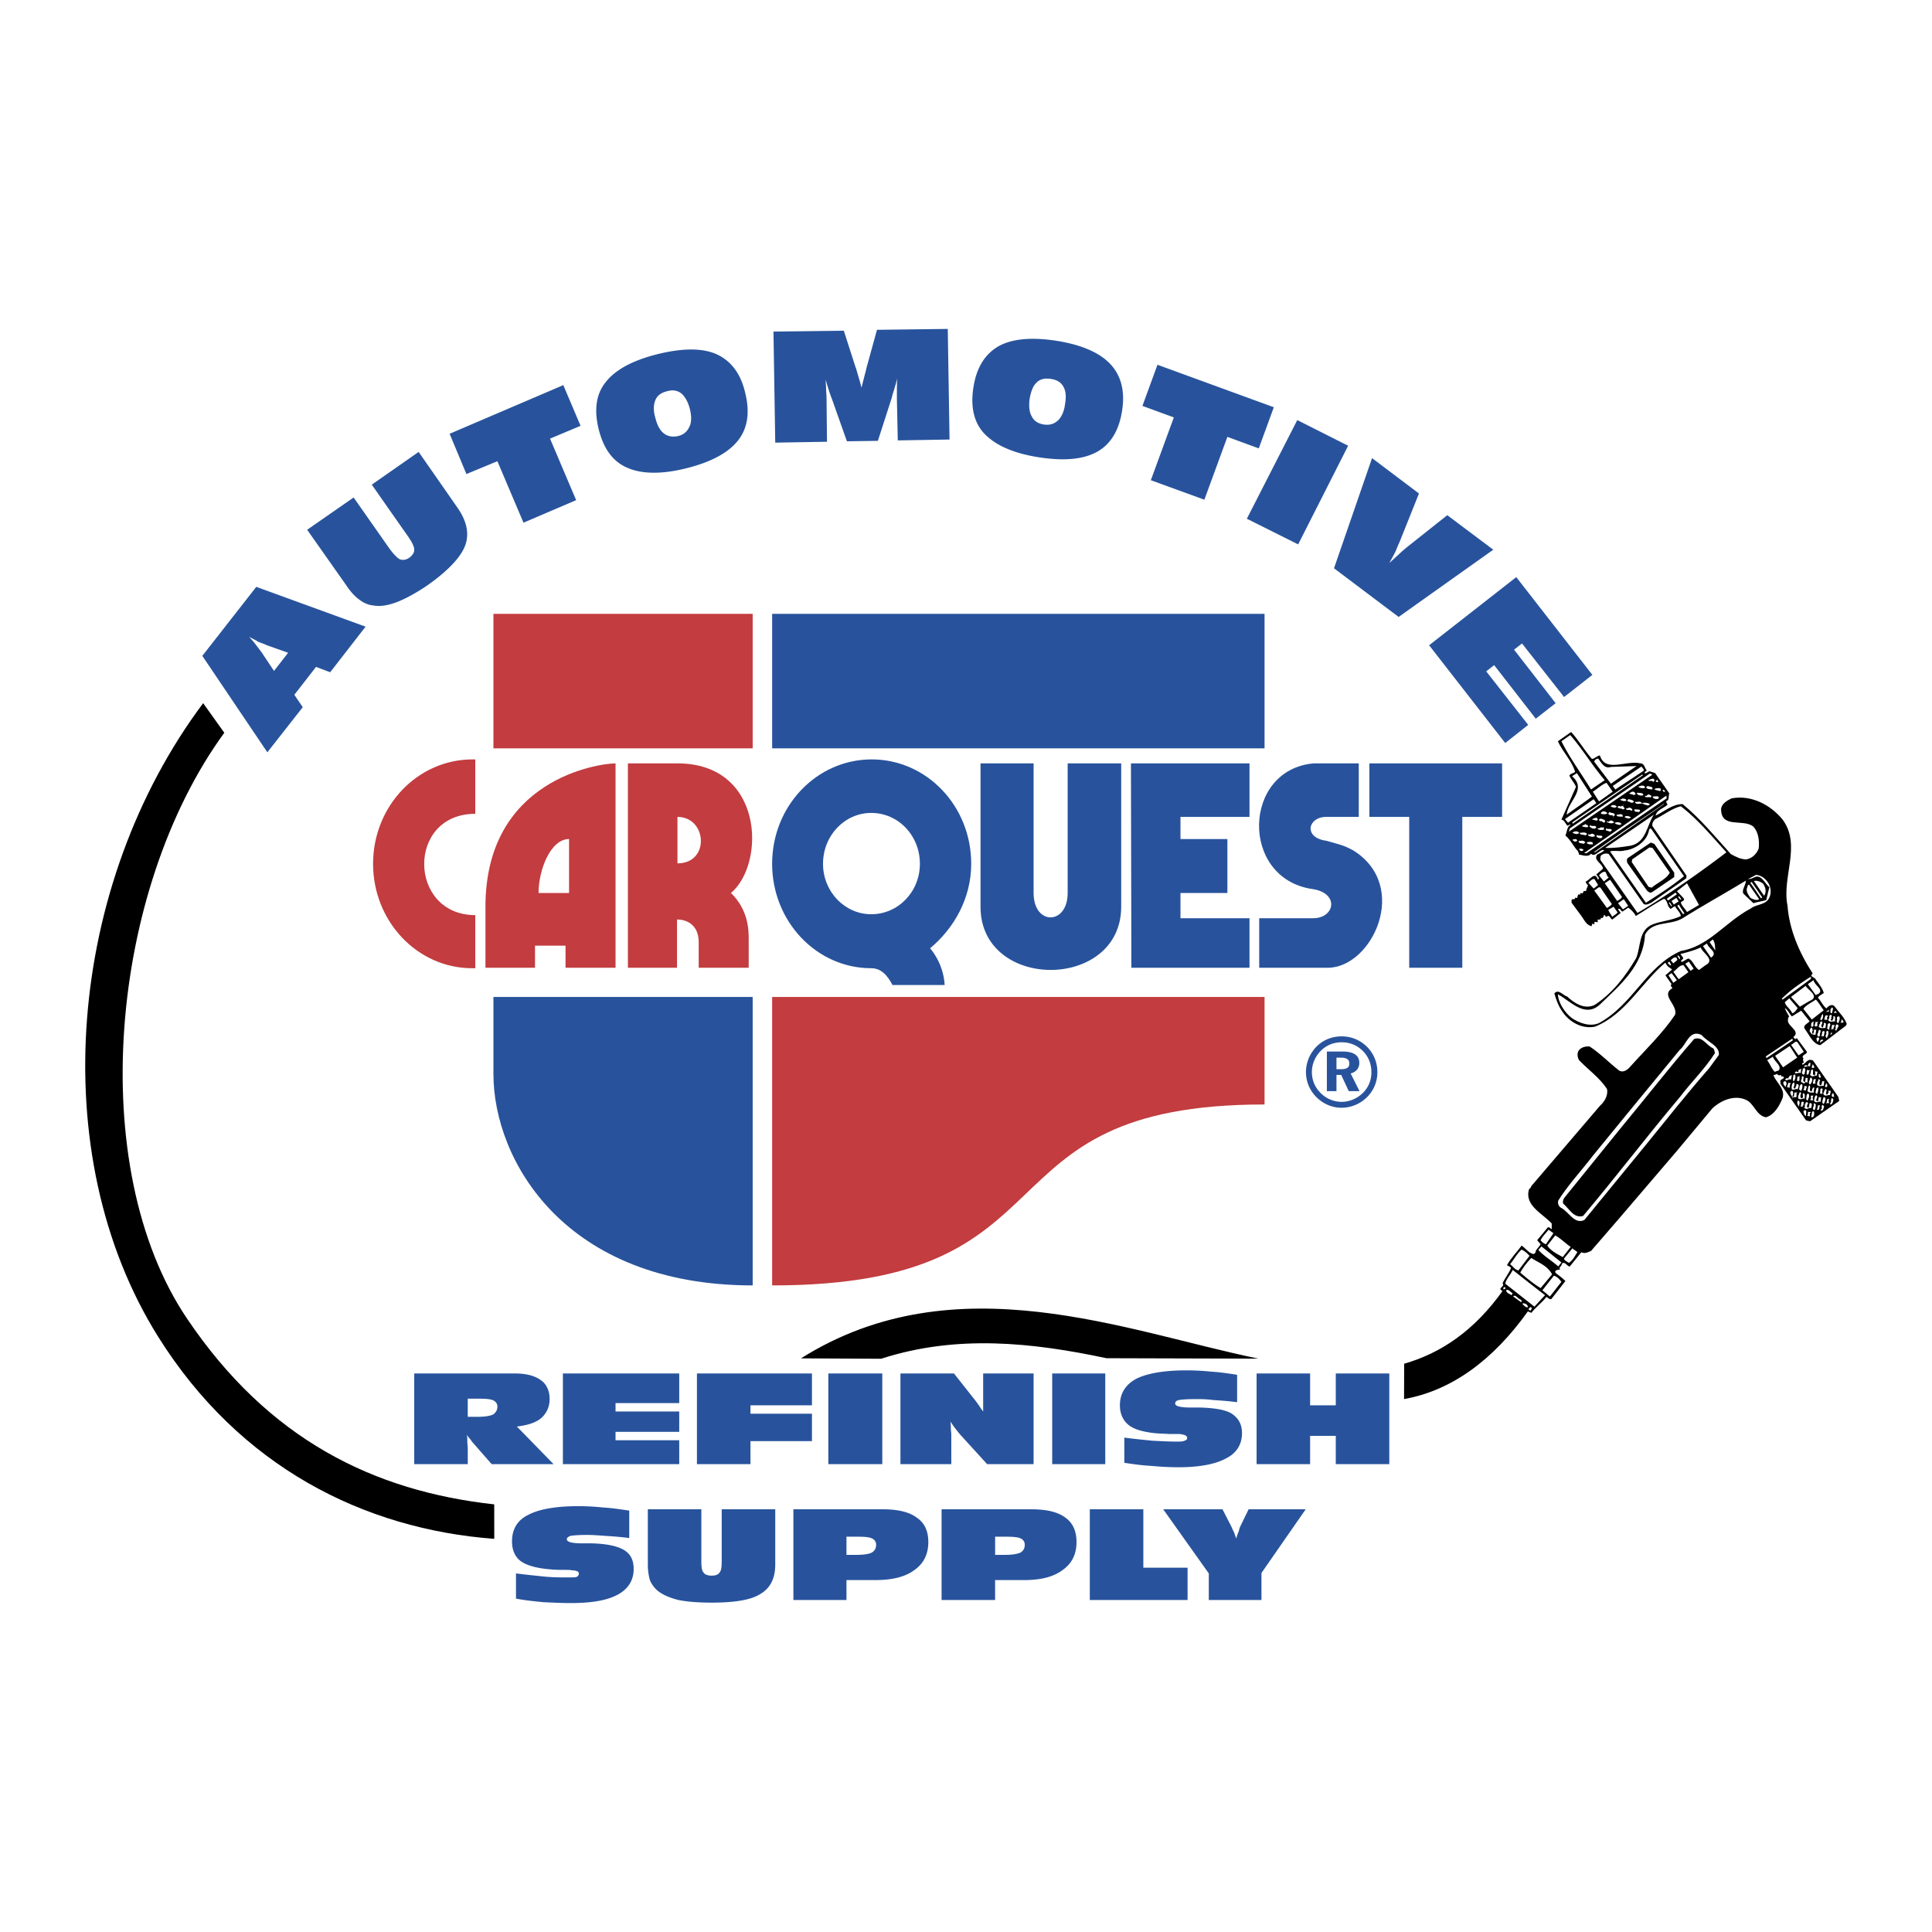 <svg xmlns="http://www.w3.org/2000/svg" width="2500" height="2500" viewBox="0 0 192.756 192.756"><path fill="#fff" d="M0 192.756h192.756V0H0v192.756z"/><path d="M133.858 103.988c.825 0 1.553.301 2.131.885.556.568.838 1.287.838 2.141a2.86 2.86 0 0 1-.868 2.045c-.587.559-1.334.873-2.109.873a2.964 2.964 0 0 1-2.108-.902 2.894 2.894 0 0 1-.855-2.074c0-.785.324-1.553.905-2.131.56-.555 1.264-.837 2.066-.837zm-.008-.59c-1.283 0-2.393.637-3.033 1.709a3.606 3.606 0 0 0-.521 1.857c0 .918.354 1.801 1.024 2.477.688.695 1.58 1.08 2.53 1.08a3.61 3.61 0 0 0 2.519-1.041 3.454 3.454 0 0 0 1.05-2.516 3.52 3.52 0 0 0-1.009-2.5 3.543 3.543 0 0 0-2.56-1.066zm-1.468 1.512v3.953h.958v-1.617h.471l.755 1.617h1.071l-.884-1.764c.54-.135.865-.527.865-1.047 0-.758-.562-1.143-1.69-1.143h-1.546v.001zm.958.611h.421c.579 0 .864.176.864.59 0 .395-.265.561-.814.561h-.471v-1.151z" fill-rule="evenodd" clip-rule="evenodd" fill="#28539c"/><path d="M178.337 90.331c.177 2.383 1.147 4.679 2.516 6.796-.396.354.266.354.31.619.309.398.706.928.794 1.324-.133.133-.529.266-.573.486.31.309.485.795.838 1.059.221-.309.619-.484.839-.176.486.662.928 1.016 1.192 1.721l-.089.178c-.839.617-1.766 1.367-2.561 1.941-.75-.133-1.103-1.059-1.545-1.633-.22-.354.311-.531.486-.752l-.839-1.059-.927.574c-.265-.266-.396-.662-.707-.84.088.266.266.574.442.84-.132.088-.132.309-.132.484.088.531 1.234 1.018.573 1.545-.044.09.088.178.132.221.045.045.089-.043.177-.088l1.015 1.369c.045.266-.706.309-.309.705-.176 0-.044.133-.044.266l.045.089c-.044.045-.176.045-.176.178l.044.043c.309-.088.53-.705 1.059-.396l2.517 3.619.088.396-2.913 2.031-.397-.088-2.56-3.664c.044-.133-.089-.309.088-.396.089-.088.221-.088.265-.221-.088-.178-.221-.088-.265-.088v-.133c-.132-.045-.309.088-.397-.133l-.396.133c.354.793 1.191 1.367.926 2.25-.309.795-.838 1.723-1.677 1.943-1.015-.221-1.147-1.414-2.03-1.766-1.147-.486-2.472.088-3.311.883l-3.531 4.238-5.738 6.707-2.825 3.268c-.309.131-.618.309-.971.131l-1.146 1.414c-.266.043-.486-.574-.796-.266 0 .266-.353.354-.177.574-.22.043-.618.043-.44.354.353.264.662.484.971.795l-1.412 1.809c-.221.043-.354-.176-.485-.221-.441.574-1.06 1.016-1.502 1.588-1.103-.396-2.117-1.543-3.089-2.338 0-.266.441-.309.221-.619.221-.486.617-.971.839-1.5-.088-.221-.31-.176-.397-.309.397-.707.971-1.281 1.456-1.943.397.266.751.795 1.192.84.177-.045.221-.221.221-.309.132-.266.396-.443.485-.707-.132-.045-.222-.264-.354-.354l1.06-1.279c.177-.088.221.088.397.176v-.574c-.883-.971-2.78-1.809-2.251-3.441.176-.045.176-.311.309-.398l6.754-7.9c.44-.396.838-1.016.706-1.678-.751-1.146-1.854-1.896-2.781-2.869-.177-.264-.22-.707-.044-.971.265-.354.751-.441 1.103-.396 1.061.705 1.899 1.588 2.914 2.383.397.266.839-.043 1.104-.354 1.545-1.721 3.223-3.311 4.502-5.209.265-1.014-1.5-1.941-.265-2.648-.088-.088-.265-.309-.088-.396l-.619-.883.663-.574c-.221-.221-.441-.221-.617-.617l-.089-.045c-2.428 2.076-3.929 5.121-6.975 6.357-1.28.264-2.56-.441-3.266-1.502-.397-.572-.618-1.191-.795-1.809.397-.486.838.176 1.28.309.706.662 1.722 1.324 2.736.838 1.766-1.146 3.09-2.869 4.149-4.678.485-1.192.221-2.781 1.633-3.355.883-.353 1.942-.397 2.824-.839-.044-.353-.396-.618-.573-.971-.176.044-.309.177-.441.265-.396-.265-.265-.839-.662-1.015-.927.485-1.942 1.191-2.825 1.721-.132-.309-.44-.618-.75-.839l-.573.398c-.222-.089-.177-.353-.442-.265.045.133.177.265.266.397l-.839.662c-.221-.088-.265-.529-.529-.309l-.088.044c-.089-.044-.089-.22-.222-.176-.044.176-.088.353-.309.265.044.221-.176.176-.31.176-.044.089.044.177 0 .265l-.309-.044-.044.265-.176-.088-.089.264c-.574-.132-.751-.706-1.104-1.147l-.883-1.192v-.309c.089-.088.396.044.353-.221.397.265.088-.485.53-.264 0-.045-.089-.133.044-.177l.176.044.09-.221.265-.043c0-.222.132-.31.176-.574-.132-.089-.221-.221-.221-.354.396-.132.927-1.059 1.191-.22h.088c.089-.177-.132-.309-.22-.486l.662-.574c-.044-.529-1.015-.838-.574-1.412.266-.133.53-.221.706-.441-.485-.133-.927.794-1.324.353-.309.397-.839.132-1.235.088.088-.088-.088-.309-.088-.354-.397-.397-.706-1.103-1.236-1.544.177-.353.133-.883.53-1.059-.133-.089-.177.044-.31.087-.221-.176-.309-.573-.617-.617l1.455-3.267c-.176-.441-.528-.75-.661-1.147.177-.221.397-.177.573-.353-.353-1.148-1.191-1.898-1.721-3.046l1.324-.927c.794.883 1.279 1.766 2.074 2.693.309-.045.485-.31.795-.354.529 1.767 2.647.442 4.061.795.396 0 .396.486.618.706-.045.088-.222.088-.222.265.177.088.31-.177.529-.177l.531.177c.441.662.971 1.368 1.412 2.03-.133.265.044.707-.309.75 0 .221.044.177.132.353-.31.353-1.104.53-1.192 1.104.928-.442 1.678-1.148 2.693-1.148 1.81 1.501 3.178 3.178 4.811 4.988.486.264.971.529 1.545.529.574-.088 1.061-.573 1.236-1.103.088-.795-.044-1.633-.53-2.163-1.015-.839-3.266.265-3.222-1.809.089-.486.574-.795 1.059-1.016 1.943-.353 3.842.618 5.076 2.119 1.898 2.56-.089 5.738.485 8.563z" fill-rule="evenodd" clip-rule="evenodd"/><path d="M176.571 89.448c-.309.883-1.279.706-1.898 1.192-2.515 1.324-4.193 3.796-6.975 4.237-3.485 1.545-4.722 5.297-8.164 7.195-.884.396-1.987 0-2.693-.486-.662-.484-1.368-1.5-1.412-2.383 1.192.617 2.648 2.383 4.148 1.059 2.074-1.986 4.371-3.928 4.547-7.018.75-1.412 2.516-.883 3.752-1.633 2.031-1.28 4.061-2.384 6.312-3.752 0 .485-.574 1.104-.132 1.413l.882.838c.398-.132.839-.176 1.28-.309l.309-1.28c-.484-.397-.793-1.368-1.543-.971-.222.133-.398.133-.618.177l.838-.442c.97.089 1.721 1.192 1.367 2.163z" fill-rule="evenodd" clip-rule="evenodd" fill="#fff"/><path d="M176.042 89.316l-.045.044-1.014-1.457c.264-.088.66.044.926.265.221.353.354.75.133 1.148zM175.688 89.625c-.353-.529-.705-1.06-1.06-1.544l.133-.089 1.06 1.545-.133.088zM183.898 102.027h-.265c0-.088.176-.133.044-.264l.132-.045c.001.089.178.177.089.309zM172.246 85.034c-2.648 2.031-6.003 4.37-8.872 6.047l-3.708-5.296c0-.133 0-.265.044-.398.133-.176.53-.309.795-.176l3.486 4.987c.31.133.529-.044.751-.132l3.486-2.428.044-.264-3.398-4.944c-.088-.265.089-.53.266-.706.838-.398 1.633-1.059 2.559-1.281 1.722 1.325 3.09 3.002 4.547 4.591zM175.512 89.713c-.265.176-.618 0-.883-.133-.176-.308-.397-.529-.353-.927.089-.132.044-.352.221-.397l1.015 1.457zM183.237 101.102c-.046-.133-.178 0-.266-.045l.132-.221c.044.088.177.178.134.266zM183.413 102.072c-.089 0-.133-.088-.176-.178.176-.131-.178-.484.264-.484.133.266-.044.485-.088.662zM181.427 99.158c-.088.045-.177.045-.265.133l-.794-1.104.572-.396c.089.529 1.061.926.487 1.367zM182.795 101.057l-.088.045-.132-.178c.043 0 .088-.043.088-.088l-.088-.088c.088-.043.088-.043.132-.088l-.044-.09.177-.043c.088.178-.045.354-.045.53zM180.676 97.658c-.926.705-1.986 1.457-2.825 2.074l-.088-.088c.883-.883 1.81-1.5 2.913-2.207v.221zM183.104 101.895c-.264 0-.573.133-.706-.131.044-.088.178-.266.088-.398l.178-.133c.132.09.088.178.044.266-.044.045 0 .088.044.133-.044.045-.133.045-.088.133 0 .043.088.043.132.088.088-.176.177-.309.088-.441.353-.09.132.264.22.483zM182.441 100.969c-.132-.088-.221 0-.309 0l.353-.221-.044.221zM183.28 102.689c-.043.045-.043.133-.133.133l-.088-.088c.044 0 .088-.045.088-.088 0-.088-.044-.354.09-.443.397.045.043.356.043.486zM180.765 101.719l-.839-1.059c.265-.398.795-.619 1.236-.928.221.176.573.795.794 1.061l-1.191.926zM182.397 101.365c-.177.133-.088.266-.088.398l-.309-.045c.089-.175.045-.573.397-.353zM182.928 102.689c-.045 0-.177-.043-.265 0 0-.088.177-.131.044-.221.044-.043.088-.088.088-.131l-.044-.09c.089.045.221-.045.309.09-.132.132-.132.222-.132.352zM180.544 99.865l-.972.574-.883-.971 1.457-1.105c.266.444 1.457 1.061.398 1.502zM181.692 101.807c-.178-.176.043-.309.043-.484l.133-.178c.044.22.044.486-.176.662zM182.53 102.689c-.133.133-.133-.088-.265-.088.176-.221-.089-.398.265-.529.221.176-.089.397 0 .617zM182.133 102.559c-.265 0-.574.088-.706-.178.044 0 .132-.043.088-.088l-.044-.045c.044-.088.132-.045.132-.133l-.044-.088.177-.133c.266.178-.265.486.133.619.044-.221.133-.266.088-.486l.221.088-.045.444zM182.618 103.309l.045-.266h.132c0 .133-.177.178-.177.266zM165.447 78.016c-.088.044-.22 0-.265-.089l.177-.132.088.221zM166.153 78.987c-.132 0-.22.044-.264-.132.089-.177.221.088.264.132zM156.487 83.004c.089-.088.089-.221.134-.353l7.987-5.474c.045.044.178 0 .223.133l-8.344 5.694zM158.298 85.122h-.266l8.211-5.738.044.265-7.989 5.473zM182.266 103.572c-.045 0-.089-.133-.133-.176 0-.176.177-.266.044-.441l.177-.133c.176.221 0 .53-.088.75zM165.051 77.927l-.088.089c-.221-.221-.31 0-.53-.176.221-.045.31-.178.574-.134.044.045.044.134.044.221zM165.625 78.943c-.266-.132-.397-.044-.574-.221.177-.088.883-.221.574.221zM181.294 102.381c-.044.045-.176 0-.265 0l.133-.486c.044.178.132 0 .265.09-.221.087-.044.218-.133.396zM181.692 103.352c.176-.131 0-.617.353-.439l-.089.484-.264-.045zM163.903 76.956l-2.736 1.81-.266-.353 2.869-1.942c.044.132.398.353.133.485zM180.94 102.338l-.176.131a.398.398 0 0 1 0-.441l.176-.133c0 .177-.044.265 0 .443zM181.603 103.309l-.176.131c-.265-.219.044-.396 0-.617l.132-.088c.221.177-.088.396.044.574zM159.136 85.034c0-.044-.044 0-.088 0h-.044c2.427-1.765 4.987-3.443 7.018-4.854v.044l-6.886 4.81zM164.831 78.766c-.178-.044-.442 0-.575-.176-.043-.089.045-.089.133-.177.132.088.618.044.442.353zM165.447 79.693c-.22.044-.484.044-.573-.221.221 0 .795-.132.573.221zM160.725 78.192l-1.677-2.207c.088-.22.221-.264.396-.309.354.442.618 1.06 1.28.839l2.562-.088c-.928.618-1.81 1.236-2.561 1.765zM156.93 82.165h-.044v-.132l6.973-4.767.044.088-6.973 4.811zM181.162 103.221c-.354.043-.441-.045-.618-.354.044-.178.044-.221.177-.354.309.309-.089.441.176.662.044-.221.133-.264.044-.441h.266c-.001.178-.089.352-.045.487zM181.603 104.014c-.088-.133.133-.264.09-.309.043.09.176-.045.22.09l-.31.219zM181.383 103.926c-.133.045-.089-.176-.177-.309l.177-.133c.263.176 0 .311 0 .442zM178.822 101.102c-.265-.531-.617-.662-.751-1.104l.442-.398.838.971c-.131.222-.308.443-.529.531zM164.124 78.59c-.176.088-.441.044-.618-.044-.088-.177.177-.045.221-.177.176.044.352-.044.397.221zM164.697 79.561c-.221-.089-.618.088-.573-.177.132.088.221-.044.309-.132.131.044.441.088.264.309zM163.948 79.34c-.222.088-.53 0-.662-.176l.132-.089c.132.089.53-.044.53.265zM164.608 80.223c-.176.265-.353.044-.572.044-.177-.221-.53 0-.75-.088-.09 0-.134-.088-.178-.177.266.044.53-.132.706.133a.966.966 0 0 1 .794.088z" fill-rule="evenodd" clip-rule="evenodd" fill="#fff"/><path d="M162.712 84.372c-.839.132-1.678.265-2.561.221l4.855-3.312c-.705 1.061-.75 2.738-2.294 3.091zM163.021 79.34c-.177-.132-.353-.088-.485-.176.177-.089.309-.265.529-.133l.132.177-.176.132zM162.402 79.958l-.044-.131.133-.089c.132.045.396.045.529.221-.176.308-.397-.001-.618-.001zM163.506 81.017c-.177-.044-.485.045-.441-.264.088 0 .397 0 .53.044.088.044 0 .176-.089.22z" fill-rule="evenodd" clip-rule="evenodd" fill="#fff"/><path d="M168.009 87.418c-1.06.883-2.473 1.809-3.796 2.648l-3.576-5.12c.485-.132.971.044 1.413-.088 1.015-.089 2.163-.839 2.427-1.854.044-.088.044-.442.266-.309l3.266 4.723zM181.692 107.457l-.134.088-.132-.176c0-.045.088-.088.044-.088l-.044-.09.176-.043c-.043.133.044.221.09.309zM182.177 108.473c-.221-.088.044-.266 0-.398.133.044.22.353 0 .398zM183.016 109.398c-.044 0-.176.088-.221 0-.088-.088 0-.264.088-.352.089.089.045.222.133.352zM179.44 105.295l-.751-1.061c.222-.043.486-.484.662-.221l.618.928-.529.354zM180.853 106.574c-.221-.133.044-.264 0-.441l.177.354-.177.087zM181.339 107.324c-.266-.088-.574.266-.751-.133.133-.131 0-.484.265-.484.133.133-.132.574.221.574a.604.604 0 0 0 0-.398l.266.045-.089.396h.088zM181.956 108.34c-.221-.043-.529.133-.662-.133-.044-.221.133-.354.133-.529.088-.043.132.088.176.133-.132.088-.044.264-.088.352.044.09.088.09.132.135.134-.135.134-.266.134-.398l.221-.045-.046.485zM182.575 109.268c-.178-.088-.486.219-.663-.133.044-.176.133-.398.221-.486.265.088-.088.398.133.574.132-.133.22-.264.132-.396h.266c-.046.175-.046.263-.089.441zM168.317 90.993c-.177-.309-.574-.662-.619-.971.134-.133.354-.133.311-.353-.221-.265-.486-.53-.707-.751l1.016-.794 1.191 2.163-1.192.706zM180.588 106.398c-.22-.088-.31.043-.573.043-.045-.088.087-.176.221-.176 0 .045.043.088.088.088.133-.133.089-.354.309-.309l-.045.354zM176.263 105.559c-.089-.043 0-.131-.133-.131l2.692-1.811.045.178-2.604 1.764zM182.795 110.105c-.088 0-.088.133-.177.088l-.043-.088c.043-.045.088-.088.088-.133.044-.088 0-.309.088-.396.265 0 .132.354.044.529zM162.27 79.87c-.22.132-.485 0-.662-.088.044-.045.222 0 .222-.133.175.088.352-.044.44.221zM162.756 80.885c-.221-.177-.486.044-.53-.22l.266-.045v-.044c.131-.044.572.221.264.309z" fill-rule="evenodd" clip-rule="evenodd" fill="#fff"/><path d="M167.037 87.506l-2.206 1.501c-.223.132-.398-.044-.53-.177l-1.942-2.737c-.044-.176-.089-.353.044-.485l2.295-1.545.354.132 1.986 2.87v.441h-.001z" fill-rule="evenodd" clip-rule="evenodd"/><path d="M180.235 107.191c.043-.088 0-.309.043-.439l.31.043c-.176.088-.044.529-.353.396zM181.118 108.119h-.266c.088-.178 0-.617.354-.396-.177.131-.044.263-.088.396zM181.823 109.135l-.265-.045c.134-.131-.088-.662.31-.441-.088.087-.045.31-.045.486zM182.485 110.061h-.309c.133-.131.089-.352.133-.396l.221-.045c-.176.177-.045.265-.045.441zM161.917 80.753c-.176-.133-.397-.045-.529-.221 0-.089.088-.089.176-.132.088.176.266-.089.354.043l.044-.176.044.044c-.265.132.352.397-.089.442zM177.896 106.486l-.795-1.148 1.457-.971.75 1.149-1.412.97zM180.058 107.191c-.043-.043-.088 0-.132.045-.31-.221 0-.396-.088-.572l.177-.135c.22.266 0 .354.043.662zM180.588 108.207c-.265-.176 0-.396 0-.617.088-.176.177 0 .221.088a.73.73 0 0 1-.221.529zM181.294 109.135c-.309-.088-.044-.354-.088-.529l.177-.133c.088.22 0 .439-.089.662zM182.001 110.061l-.089.088c-.22-.219 0-.439 0-.662.354-.089.177.398.089.574zM166.596 87.065c-.353.662-1.19.97-1.81 1.5l-.31-.088-1.677-2.472.044-.265 1.721-1.19.31.044 1.722 2.471zM162.712 81.547c-.177.221-.442.044-.618 0 .044-.221.441-.132.618 0zM158.738 78.766c-.971-1.589-2.117-3.134-2.956-4.812l.882-.618c1.235 1.413 2.163 3.002 3.442 4.503l-1.368.927zM159.534 79.958l-.618-.971c.44-.265.927-.75 1.368-.883l.617.883-1.367.971zM171.142 94.833l-.573-.839.31-.264c.263.309.219.794.263 1.103zM179.661 107.061c-.221-.09-.354.088-.574 0-.044-.09.089-.133.133-.178.044.045.132.088.221.045.044-.088-.045-.088-.045-.133l.31-.178-.045.444zM180.278 108.031c-.043-.09-.132-.09-.221 0-.088.176-.22-.09-.308-.045-.178-.176.088-.309 0-.529.044-.043.132-.133.176-.043.089.131-.176.527.176.527l.045-.396h.222c-.09.178.044.353-.09.486zM180.985 109.002c-.265 0-.529.045-.662-.176.089-.133.045-.486.221-.529.177.131-.176.662.265.574-.133-.135.132-.311.044-.355h.177c-.045.177-.09.31-.045.486zM181.646 109.93c-.176-.09-.528.219-.661-.133.044-.178.044-.441.221-.529.309.176-.266.529.177.617l.088-.441.222.043-.047.443zM167.743 89.713c-.045 0-.045.044-.045.088-.044-.088-.176-.132-.264-.309l.088-.088.221.309zM182.001 110.414c-.089.088-.045.398-.309.398l-.046-.09s.089-.043.089-.088c.088-.088-.089-.354.133-.396l.133.176zM161.299 80.488c-.177.177-.397.044-.574 0-.044-.221.486-.221.574 0zM161.917 81.459c-.176.044-.486 0-.618-.044.045-.043 0-.089-.044-.133.176.044.618-.22.662.177zM166.419 89.845l-.132-.176.883-.618.132.176-.883.618zM179.264 107.811c.088-.133 0-.221.088-.396l.221-.045c-.133.175.132.616-.309.441zM179.926 108.736c0-.043.132-.131.044-.176.045-.045.088-.088.045-.176l-.045-.045.309.045-.132.441-.221-.089zM180.896 109.797l-.309-.045c.177-.176.044-.221.088-.441h.265c-.131.132-.087.308-.044.486zM181.339 110.723l-.089-.043c.133-.133.089-.311.133-.398h.22c-.132.132-.044.53-.264.441zM166.993 90.243l-.221-.354.486-.309.221.354-.486.309zM170.833 95.451l-.132.088-.794-1.147.396-.265c.176.53 1.015.838.53 1.324zM167.92 91.214l-.573-.839.132-.132.574.882-.133.089zM178.955 107.898c-.177-.221 0-.396-.044-.617l.176-.09c.089.223.045.487-.132.707zM179.705 108.826c-.133 0-.133-.133-.221-.133.088-.178 0-.486.31-.531.088.223 0 .486-.089.664zM180.368 109.797c-.133 0-.133-.133-.178-.133.088-.178-.044-.441.222-.574.22.308-.044.529-.044.707zM181.029 110.768c-.354-.176.044-.398-.089-.619.089-.131.178 0 .222.045 0 .22-.044.441-.133.574zM160.945 81.591l-.044-.044c.044-.044.089-.088.044-.132-.088-.177-.396.044-.485-.265l.133-.133c.265.177.353 0 .529.265-.043.089-.221.221-.177.309zM161.784 82.209c-.177.176-.396.044-.573 0-.044-.044-.132-.088-.089-.132.222-.044.354-.089.574.044l.088.088zM178.689 107.723c-.22-.133-.396.176-.573 0 0-.088.089-.088.177-.178l.132.09c0-.178.133-.354.354-.354l-.09.442zM179.352 108.693c-.132-.133-.353.088-.573 0-.045-.178-.045-.531.177-.707.177.176 0 .354 0 .574.265.133.132-.176.265-.221v-.178c.395-.042.175.355.131.532zM180.058 109.619c-.22-.088-.396.178-.662-.043 0-.221.089-.441.177-.617.089 0 .089.088.133.131-.089.178-.133.309 0 .486.045 0 .089-.045.133-.045.132-.045-.133-.705.22-.352v.44h-.001zM180.721 110.547c-.265-.045-.397.176-.619.045-.22-.133.134-.223-.087-.354.087-.045.132-.09.132-.133l-.045-.045.177-.131.134.176c-.044.043-.134.043-.089.133v.043s-.088.045-.045.088c.045.133.09.178.178.133l.088-.441c.395-.043.131.398.176.486zM170.171 96.29l-.662.485c-.441-.266-.618-.971-1.059-1.147-.222.088-.441.265-.662.353-.222-.221.221-.221.132-.442l-.266-.353c.663-.176 1.369-.353 2.031-.662.132.529 1.502 1.236.486 1.766zM180.809 111.475c-.221-.045 0-.178-.088-.266.132-.088-.045-.396.265-.309-.001.131.087.485-.177.575zM166.728 90.419l-.22-.353.088-.044.22.353-.088.044zM160.372 81.15c-.266.132-.397.088-.618.044l-.044-.044c.133-.309.53-.221.662 0zM161.034 82.077c-.265.132-.529.044-.75-.089l.044-.044.177.044c.132-.176.396-.176.529.089zM177.41 106.84c-.178-.045-.266.176-.397.043-.309-.354-.396-.705-.706-1.104l.574-.352c.132.485 1.015.971.529 1.413zM178.558 108.516l-.265-.043.132-.441.265.043c-.132.087-.132.265-.132.441zM179.22 109.443c-.133.088-.397-.088-.441.176.089 0 .177.045.221-.043-.044.088-.132.088-.221.043.177-.221-.441-.617 0-.793.221.086.089.396.044.617.265-.045.133-.264.221-.441h.309c-.221.088-.045.266-.133.441zM179.97 110.238c-.044 0-.088.043-.132.131l.088.09c-.044-.045-.221-.09-.31-.045.178-.133-.044-.662.354-.441.045.132-.132.132 0 .265zM180.676 110.988c-.22.088-.044.221-.132.396-.044 0-.176-.088-.266-.043.178-.176.045-.221.134-.441.088.131.22-.045.264.088zM158.827 79.472c-.618.485-1.678 1.193-2.516 1.81.088-1.324 2.074-2.516.529-3.84l.486-.309 1.501 2.339zM156.443 82.077l-.308-.353 2.869-1.987.265.398-2.826 1.942zM178.159 108.428c-.088-.043-.309-.309-.22-.486l.177-.088c.221.22.089.353.043.574zM179.572 109.973s-.088.045-.044.088l.044.088c-.044 0-.088.045-.088.09l.044.088-.088.043c-.089-.221-.177-.264-.089-.529l.089-.043.132.175zM180.19 111.342c-.221-.088-.221-.354-.265-.486.443-.309.221.265.265.486zM160.019 82.077c-.132-.044-.22-.221-.353-.133-.044-.044-.178-.132-.132-.176l.132-.088c.133 0 .75.176.353.397zM160.813 82.827c-.177.265-.354.044-.529.044-.133-.088-.044-.176-.044-.22.22.132.485-.044.573.176zM159.356 81.856c-.132.044-.353-.088-.529-.088.089-.088.265-.177.529-.177-.044.133.132.133 0 .265zM160.062 82.739c-.132.088-.44.088-.618 0l-.088-.132c.088.088.31 0 .397-.089.133.177.133-.088.265.044-.087.089.044.089.044.177z" fill-rule="evenodd" clip-rule="evenodd" fill="#fff"/><path fill-rule="evenodd" clip-rule="evenodd" fill="#fff" d="M168.67 96.863l-.529-.707.353-.219.485.706-.309.22zM159.092 82.695c-.044 0-.088-.088-.088-.044-.132.088-.266-.133-.31-.089-.044-.044-.132-.088-.089-.177l.089-.042c.178.176.485-.089.574.22l-.176.132zM159.887 83.489c-.133.221-.353.133-.53.044-.088-.044-.088-.132-.044-.22.221.132.441-.044.574.176zM167.61 95.716c-.132-.088-.176-.221-.264-.353.176-.088.308.176.264.353zM158.474 82.474c-.22.133-.396 0-.574 0-.176-.132.221-.132.266-.265.132.133.22.044.308.265zM159.136 83.401c-.264.176-.397.044-.662 0 .044-.088-.044-.132-.044-.176l.221.044c.087-.133.397-.133.485.132zM167.479 97.701l-.529-.748c.353-.223.573-.663 1.015-.663l.486.706-.972.705zM167.347 95.76c-.089.133-.266.221-.397.354l-.266-.309c.176-.177.574-.53.663-.045zM158.165 83.357c-.045-.044-.088-.088-.133-.044-.088-.088-.353.044-.441-.221.265 0 .618-.133.751.133l-.177.132zM158.916 84.24c-.222 0-.486.044-.618-.177.132-.088.396-.088.574-.044 0 .088.088.132.044.221zM166.64 96.334l-.265-.266.177-.131.176.309-.088.088zM157.547 83.092c-.177.221-.441.088-.661 0 .132-.176.529-.221.661 0zM158.165 84.063c-.045.044-.133.044-.133.132-.177-.088-.573 0-.529-.309.177.044.529-.132.662.177zM160.505 87.55l-.486.397-.484-.618c.088-.132.396-.397.617-.353.176.177.132.442.353.574zM161.829 89.492c-.088.177-.31.309-.485.397l-1.237-1.765.53-.353 1.192 1.721zM161.917 90.728l-.486-.618.574-.397.441.662-.529.353zM166.949 98.055l-.486-.75.309-.221.53.707-.353.264zM157.282 83.93c-.089.089-.309 0-.396-.132.088-.088.176-.044.352-.088.044.044.221.176.044.22zM157.989 84.814c-.178.176-.398.087-.442-.133.133 0 .352-.044.442.133zM170.523 106.574c-2.162 2.473-4.192 5.031-6.268 7.592l-6.179 7.549c-.972.484-1.545-.795-2.295-1.193-.266-.131-.397-.441-.31-.75.971-1.545 2.295-2.957 3.443-4.457l3.575-4.371 5.119-6.223c.618-.441.928-2.074 2.164-1.457.573.707 1.81 1.059 1.721 1.986l-.97 1.324z"/><path d="M171.098 105.072c-1.015 1.592-2.383 2.914-3.487 4.371-3.31 3.93-6.355 7.945-9.666 11.873-.927.266-1.368-.707-1.986-1.236-.088-.221.044-.529.221-.705l5.429-6.711c2.561-3.088 4.812-6 7.416-9.004.839-.309 1.236.662 1.898.928.131.133.131.308.175.484z" fill-rule="evenodd" clip-rule="evenodd"/><path d="M159.004 88.653l-.53-.573c.132-.133.442-.486.618-.353l.353.574-.441.352zM160.813 90.198c-.089.177-.309.265-.485.398l-1.28-1.766c.221-.044.486-.486.662-.221l1.103 1.589zM161.388 91.037c-.133.177-.354.265-.53.441-.133-.264-.309-.441-.397-.706l.53-.309.397.574zM157.37 124.936c-.265.396-.44.795-.838 1.061-.177-.133-.485-.221-.485-.441l.839-1.016c.132.175.351.22.484.396zM155.913 125.422c-.528-.309-1.146-.574-1.543-1.148l.794-1.014c.572.309 1.015.793 1.545 1.146l-.796 1.016zM154.236 124.143a1.216 1.216 0 0 1-.529-.398c.177-.396.529-.707.795-1.059l.484.352-.75 1.105zM155.473 126.35c-.662-.574-1.413-1.018-1.987-1.635a2.39 2.39 0 0 1 .311-.354l1.986 1.59c-.09.133-.222.266-.31.399zM155.782 127.895c-.397.484-.752.971-1.148 1.455l-.75-.617 1.146-1.457c.311.087.531.308.752.619zM153.707 128.512c-.662-.398-1.368-.973-2.03-1.545a7.059 7.059 0 0 1 1.103-1.457c.751.486 1.591.75 2.075 1.633l-1.148 1.369zM151.5 126.746c-.354-.045-.529-.396-.838-.617.396-.486.661-1.016 1.146-1.457.31.133.53.352.795.619l-1.103 1.455zM150.176 128.07c.133-.531.53-.883.751-1.369 1.059.838 2.118 1.678 3.222 2.518l-1.06 1.146-2.913-2.295zM152.691 130.764l-.177-.09c0-.131.089-.176.177-.264.222.043.088.264 0 .354zM152.427 130.41c-.132.088-.354-.133-.441-.221-.044-.045-.089-.09-.089-.133.221-.087.574.133.53.354zM151.765 129.924l-.794-.574c.22-.264.485.266.75.309.088.089.132.177.044.265zM150.794 129.219c-.176-.133-.618-.266-.485-.531.22-.043.397.221.618.354-.089.044-.045.132-.133.177zM150.132 128.6l-.088.045c-.133-.045 0-.133-.045-.176.133-.133.31.043.133.131zM46.139 99.688v8.344c0 9.49 8.122 23.305 28.956 23.305h1.942c35.532-.045 19.554-18.053 52.217-18.053V99.688s19.729.045 19.729 0v-15.05h3.974V73.072h-23.703V58.153H46.139v14.522c-15.934.971-15.934 25.866 0 27.013z" fill-rule="evenodd" clip-rule="evenodd" fill="#fff"/><path fill="#c23c40" d="M49.229 74.662h25.866V61.243H49.229v13.419z"/><path fill="#28539c" d="M77.037 74.662h49.127V61.243H77.037v13.419z"/><path fill-rule="evenodd" clip-rule="evenodd" fill="#28539c" d="M136.625 76.162h13.241v5.341h-3.972v15.051h-5.296V81.503h-3.973v-5.341zM112.834 76.162h11.829v5.341h-6.886v2.207h4.68v5.385h-4.68v2.516h6.886v4.943h-11.785l-.044-20.392zM97.826 76.162h5.297v12.933c0 3.266 3.398 3.222 3.398 0V76.162h5.341v14.301c0 8.387-14.036 8.432-14.036 0V76.162zM86.924 96.6c1.015 0 1.634.75 2.119 1.676h5.208c-.132-2.25-1.456-3.664-1.456-3.664 2.383-1.986 4.104-4.987 4.104-8.43 0-5.782-4.458-10.417-9.932-10.417-5.473 0-9.931 4.635-9.931 10.417.001 5.738 4.415 10.418 9.888 10.418z"/><path d="M86.924 91.214c2.693 0 4.854-2.251 4.854-5.032 0-2.825-2.162-5.076-4.854-5.076-2.648 0-4.811 2.251-4.811 5.076 0 2.78 2.163 5.032 4.811 5.032z" fill-rule="evenodd" clip-rule="evenodd" fill="#fff"/><path d="M135.565 76.162v5.341h-3.266c-1.811 0-2.296 2.074.044 2.383 1.368.398 1.633.398 2.692.972 5.693 3.575 1.854 11.696-2.561 11.696h-6.842v-4.943h5.385c2.164 0 2.649-2.516-.088-2.913-7.239-1.06-6.974-11.918.133-12.536h4.503z" fill-rule="evenodd" clip-rule="evenodd" fill="#28539c"/><path d="M47.419 75.765v5.429c-6.885 0-6.709 10.108 0 10.108V96.6h-.31c-5.473 0-9.887-4.68-9.887-10.417 0-5.739 4.414-10.417 9.931-10.417l.266-.001zM61.412 96.554V76.162c-1.634 0-12.978 1.544-12.978 14.301v6.091h4.944v-2.206h3.046v2.206h4.988z" fill-rule="evenodd" clip-rule="evenodd" fill="#c23c40"/><path d="M53.731 89.095h3.045V83.71c-1.853 0-3.045 3.09-3.045 5.385z" fill-rule="evenodd" clip-rule="evenodd" fill="#fff"/><path d="M62.646 96.554V76.162h4.944c8.607 0 8.828 9.976 5.341 12.933 1.721 1.677 1.766 3.664 1.766 4.546v2.913H69.71v-2.515c0-2.428-2.163-2.296-2.163-2.296v4.811h-4.901z" fill-rule="evenodd" clip-rule="evenodd" fill="#c23c40"/><path d="M67.591 81.503c2.958 0 3.266 4.635 0 4.635v-4.635z" fill-rule="evenodd" clip-rule="evenodd" fill="#fff"/><path d="M75.095 99.469v28.777c-18.716 0-25.866-12.447-25.866-21.098v-7.68h25.866v.001z" fill-rule="evenodd" clip-rule="evenodd" fill="#28539c"/><path d="M77.037 128.246V99.469h49.127v10.725c-29.397-.001-18.054 18.052-49.127 18.052z" fill-rule="evenodd" clip-rule="evenodd" fill="#c23c40"/><path d="M27.336 66.937l1.412-1.81-2.119-.75c-.264-.133-.573-.221-.882-.353-.265-.177-.574-.309-.883-.486.22.266.485.53.662.795.221.265.398.529.574.75l1.236 1.854zm-.662 8.121l-6.489-9.622 5.385-6.886 10.903 3.973-3.531 4.546-1.413-.53-2.163 2.781.839 1.236-3.531 4.502zm8.607-25.424l-4.635 3.222 3.885 5.518c.441.662.882 1.147 1.324 1.456.397.311.882.53 1.368.574.706.133 1.501 0 2.428-.353.884-.354 1.942-.927 3.089-1.721 1.987-1.413 3.223-2.737 3.664-3.885.441-1.19.176-2.471-.794-3.84l-3.841-5.517-4.678 3.266 3.619 5.165c.397.573.619 1.015.619 1.324 0 .265-.134.529-.485.794-.309.221-.619.265-.927.177-.265-.133-.574-.442-1.015-1.016l-3.621-5.164zm16.948 2.516l-2.604-6.135-3.09 1.28-1.677-4.017 11.344-4.855 1.721 4.061-3.045 1.279 2.604 6.136-5.253 2.251zm15.45-8.651c.53-.133.883-.442 1.104-.927.221-.441.221-1.06.044-1.766s-.486-1.236-.839-1.545c-.397-.31-.882-.397-1.456-.22-.574.132-.971.441-1.148.883-.177.441-.221 1.015 0 1.765.177.706.441 1.236.839 1.545.397.309.883.397 1.456.265zm.795 3.222c-2.472.618-4.458.574-5.871-.044-1.456-.618-2.383-1.898-2.869-3.84-.485-1.943-.265-3.532.706-4.723.972-1.236 2.693-2.163 5.165-2.781 2.516-.618 4.458-.618 5.87 0 1.457.662 2.428 1.942 2.869 3.84.486 1.942.265 3.531-.706 4.767-.971 1.236-2.692 2.163-5.164 2.781zm13.904-8.828c0 .309.044.618.044.927 0 .309.044.618.044 1.015l.044 4.238-5.164.088-.177-11.079 7.018-.089 1.192 3.708c.044.044.044.133.089.265.22.751.397 1.324.485 1.722.089-.354.221-.928.44-1.722l.045-.221 1.059-3.84 7.062-.088.177 11.035-5.165.088-.088-4.149v-.839c0-.353 0-.75.044-1.192l-.265.928c-.088.309-.22.662-.309 1.059l-1.368 4.237-3.089.044-1.5-4.237a13.708 13.708 0 0 1-.353-1.015 20.801 20.801 0 0 1-.265-.883zm21.761 4.458c.574.088 1.015-.044 1.412-.397.353-.353.618-.883.706-1.633.133-.751.088-1.324-.176-1.766-.222-.397-.618-.662-1.236-.75-.574-.088-1.06 0-1.413.353-.353.309-.574.883-.706 1.633-.088.706-.044 1.324.221 1.766.221.441.617.706 1.192.794zm-.531 3.267c-2.516-.398-4.281-1.192-5.385-2.34-1.059-1.103-1.412-2.692-1.104-4.634.309-1.987 1.147-3.311 2.516-4.106 1.368-.75 3.311-.926 5.827-.529 2.472.396 4.282 1.192 5.34 2.339 1.06 1.148 1.457 2.693 1.148 4.635-.31 1.986-1.148 3.354-2.517 4.105-1.367.75-3.264.927-5.825.53zm11.211 2.294l2.295-6.267-3.134-1.148 1.501-4.105 11.609 4.238-1.501 4.105-3.133-1.148-2.296 6.268-5.341-1.943zm9.58 3.841l5.119 2.56 4.987-9.843-5.075-2.56-5.031 9.843zm8.695 4.943l3.796-10.99 4.68 3.531-1.942 4.855c-.134.265-.265.619-.398.927-.176.353-.396.751-.618 1.148.31-.265.574-.53.883-.795.266-.264.574-.529.84-.75l4.061-3.222 4.59 3.443-9.445 6.709-6.447-4.856zm9.49 7.681l7.592 9.755 2.295-1.811-4.193-5.341.796-.618 4.148 5.341 1.986-1.544-4.149-5.341.794-.618 4.194 5.341 2.825-2.207-7.592-9.755-8.696 6.798zM46.668 141.355h1.015c.706 0 1.192-.088 1.501-.221.265-.176.441-.441.441-.793 0-.266-.132-.486-.397-.619s-.75-.176-1.457-.176h-1.104v1.809h.001zm-5.34 4.725v-9.049h10.02c1.147 0 1.986.219 2.604.662.574.396.883 1.059.883 1.896 0 .795-.31 1.414-.839 1.898-.53.441-1.324.707-2.427.838l3.663 3.754h-6.179l-1.855-2.121c-.088-.086-.176-.219-.264-.352-.133-.133-.221-.264-.354-.441.045.221.045.441.045.662 0 .266.044.484.044.705v1.547h-5.341v.001zm14.831 0v-9.049h11.608v2.957h-6.355v.838h6.355v2.031h-6.355v.838h6.355v2.385H56.159zm13.374 0v-9.049h11.476v3.178h-6.135v.838h6.135v2.736h-6.135v2.297h-5.341zm18.493 0h-5.384v-9.049h5.384v9.049zm-5.383 0h5.384-5.384zm7.194 0v-9.049h5.341l1.987 2.516c.22.264.396.529.528.707.133.221.266.396.397.572v-.617-3.178h5.032v9.049h-4.634l-2.737-3.004c-.176-.219-.354-.439-.485-.615-.177-.223-.309-.443-.442-.619.044.309.044.574.044.838.044.266.044.441.044.574v2.826h-5.075zm20.436 0h-5.296v-9.049h5.296v9.049zm-5.296 0h5.297-5.297zm18.45-8.918v2.738c-.97-.133-1.809-.178-2.427-.221-.662-.09-1.236-.09-1.722-.09-.838 0-1.368.045-1.634.09-.265.043-.397.176-.397.352 0 .266.53.398 1.546.398h.927c1.457.045 2.56.221 3.178.617.662.441 1.016 1.059 1.016 1.943 0 1.104-.53 1.986-1.59 2.516-1.059.574-2.647.883-4.723.883-.883 0-1.766-.045-2.691-.133-.929-.045-1.854-.176-2.737-.309v-2.516c.971.131 1.897.219 2.78.309.883.043 1.634.088 2.34.088.44 0 .75 0 .883-.088.177-.045.266-.133.266-.266 0-.131-.089-.221-.178-.266-.088-.043-.265-.088-.53-.133h-1.059c-.574-.043-1.059-.043-1.456-.086-1.237-.133-2.119-.398-2.649-.84-.529-.441-.838-1.104-.838-1.941 0-1.191.573-2.074 1.634-2.648 1.059-.529 2.735-.838 4.987-.838.838 0 1.632.043 2.515.131.838.046 1.677.179 2.559.31zm1.943 8.918v-9.049h5.34v3.178h2.561v-3.178h5.34v9.049h-5.34v-2.826h-2.561v2.826h-5.34zm-62.591 4.633v2.738c-1.015-.133-1.81-.178-2.472-.223-.618-.043-1.192-.088-1.721-.088-.794 0-1.369.045-1.634.088-.265.09-.397.178-.397.355 0 .264.53.396 1.545.396h.927c1.501.043 2.561.266 3.223.662.662.396.971 1.014.971 1.898 0 1.104-.53 1.986-1.589 2.559-1.059.574-2.604.84-4.679.84-.926 0-1.81-.045-2.736-.088-.883-.088-1.81-.178-2.737-.355v-2.516c1.015.133 1.942.221 2.781.311.882.088 1.677.088 2.383.088.398 0 .707 0 .883-.043.132-.09.221-.178.221-.311s-.044-.221-.176-.264c-.089-.045-.266-.09-.53-.09-.089-.043-.442-.043-1.016-.043-.619 0-1.104-.045-1.501-.088-1.191-.133-2.075-.398-2.648-.84-.529-.441-.794-1.104-.794-1.898 0-1.236.529-2.117 1.589-2.648 1.059-.572 2.736-.883 5.032-.883.794 0 1.633.045 2.471.133.839.046 1.721.179 2.604.31zm7.195-.131v5.164c0 .574.045.971.221 1.146.132.221.442.309.795.309.397 0 .662-.088.794-.309.177-.176.221-.572.221-1.146v-5.164h5.341v5.518c0 1.367-.486 2.338-1.457 2.912-.927.619-2.604.883-4.899.883-1.324 0-2.428-.088-3.311-.264-.882-.223-1.589-.531-2.074-.928a2.907 2.907 0 0 1-.751-1.016 5.53 5.53 0 0 1-.22-1.588v-5.518h5.34v.001zm14.478 4.547h1.016c.706 0 1.236-.09 1.5-.223.309-.176.442-.439.442-.795 0-.264-.134-.484-.398-.615-.264-.135-.706-.178-1.412-.178h-1.148v1.811zm-5.296 4.502v-9.049h8.916c1.5 0 2.648.264 3.398.838.795.529 1.148 1.369 1.148 2.428 0 1.191-.441 2.119-1.368 2.781-.927.707-2.251 1.016-3.929 1.016h-2.869v1.986h-5.296zm20.126-4.502h1.016c.706 0 1.191-.09 1.501-.223.309-.176.441-.439.441-.795 0-.264-.133-.484-.397-.615-.264-.135-.75-.178-1.456-.178h-1.104v1.811h-.001zm-5.341 4.502v-9.049h8.961c1.5 0 2.648.264 3.398.838.751.529 1.104 1.369 1.104 2.428 0 1.191-.442 2.119-1.368 2.781-.928.707-2.208 1.016-3.886 1.016h-2.869v1.986h-5.34zm14.788 0v-9.049h5.341v5.826h4.414v3.223h-9.755zm11.874 0h5.252v-2.693l4.414-6.355h-5.694l-.839 1.721a1.795 1.795 0 0 0-.132.441 4.736 4.736 0 0 0-.265.752c-.088-.223-.133-.398-.221-.619a7.556 7.556 0 0 1-.265-.574l-.883-1.721h-5.915l4.547 6.398v2.65h.001z" fill-rule="evenodd" clip-rule="evenodd" fill="#28539c"/><path d="M152.461 130.801c-3.527 4.969-7.718 7.959-12.378 8.785l.011-3.527c3.675-1.055 6.999-3.289 9.869-7.332l2.498 2.074zM20.27 70.157c-13.468 17.974-15.937 44.949-4.482 63.222 8.125 12.963 20.514 19.182 33.526 20.152-.002.096-.005-3.439-.005-3.439-11.999-1.322-22.524-6.445-30.686-18.59-10.158-15.119-7.676-42.723 3.755-58.394l-2.108-2.951zM87.91 135.564l-7.995-.041c15.428-9.707 32.516-2.65 45.641.029l-15.165-.043c-7.384-1.57-14.947-2.388-22.481.055z" fill-rule="evenodd" clip-rule="evenodd"/></svg>